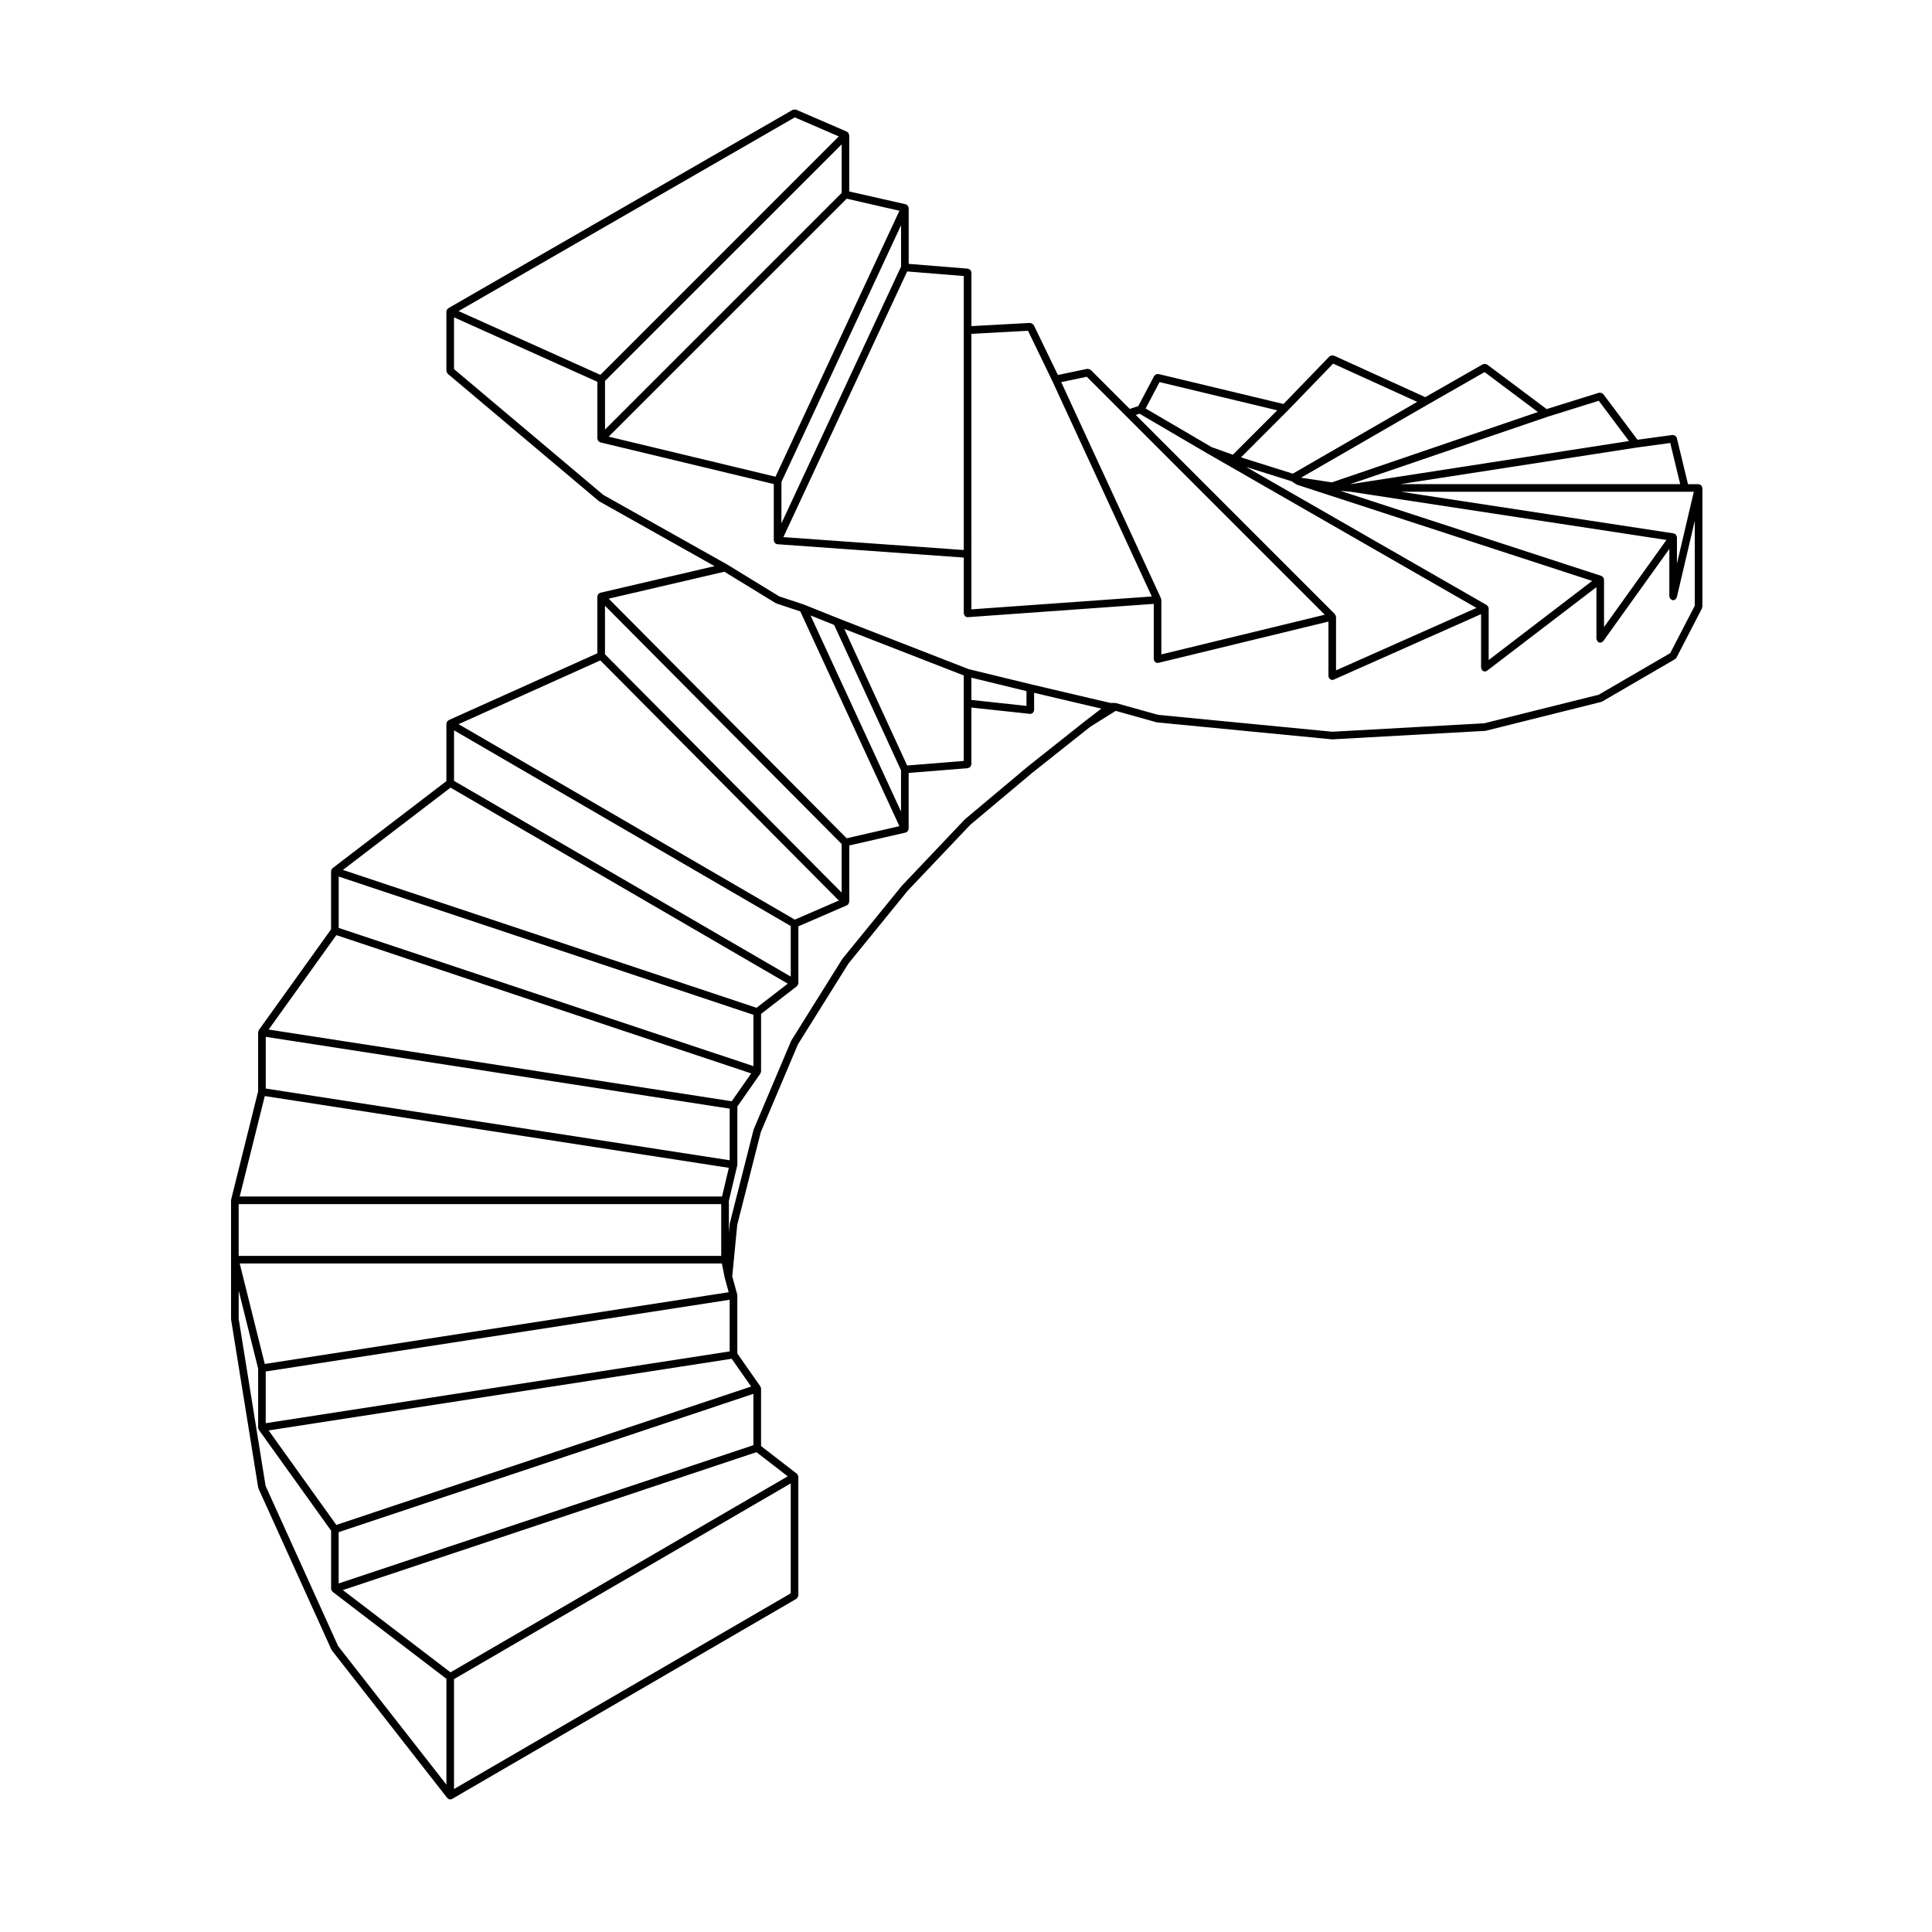 <?xml version="1.0" encoding="UTF-8"?>
<!-- Uploaded to: ICON Repo, www.iconrepo.com, Generator: ICON Repo Mixer Tools -->
<svg fill="#000000" width="800px" height="800px" version="1.1" viewBox="144 144 512 512" xmlns="http://www.w3.org/2000/svg">
 <path d="m594.9 272.71c-0.086-0.105-0.188-0.152-0.301-0.215-0.09-0.047-0.125-0.141-0.227-0.16-0.047-0.012-0.082 0.023-0.117 0.02-0.051-0.004-0.07-0.047-0.117-0.047h-2.805l-2.961-12.273c-0.039-0.168-0.172-0.262-0.277-0.383-0.055-0.059-0.07-0.141-0.137-0.188-0.117-0.086-0.258-0.086-0.402-0.109-0.105-0.02-0.195-0.098-0.297-0.086l-9.312 1.27-9.074-12.113c-0.051-0.066-0.133-0.059-0.188-0.109-0.105-0.098-0.207-0.156-0.332-0.195-0.125-0.035-0.23-0.039-0.363-0.031-0.082 0.004-0.141-0.047-0.227-0.02l-13.895 4.336-15.77-11.812c-0.059-0.047-0.133-0.02-0.191-0.051-0.117-0.055-0.215-0.082-0.348-0.09-0.137-0.012-0.246 0-0.379 0.047-0.059 0.02-0.125-0.012-0.188 0.02l-15.281 8.727-24.242-11.023c-0.082-0.031-0.152 0.004-0.227-0.004-0.133-0.023-0.242-0.035-0.371-0.012-0.125 0.023-0.223 0.07-0.332 0.141-0.07 0.039-0.152 0.031-0.211 0.09l-12.188 12.621-33.152-7.949c-0.102-0.023-0.18 0.035-0.281 0.039-0.121 0.004-0.227 0-0.336 0.051-0.137 0.059-0.227 0.152-0.324 0.266-0.055 0.059-0.137 0.074-0.176 0.152l-4.246 8.062c-0.047 0.004-0.086-0.023-0.125-0.012l-2.109 0.695-10.344-10.344c-0.031-0.031-0.074-0.02-0.105-0.047-0.102-0.082-0.207-0.098-0.328-0.137-0.133-0.039-0.242-0.09-0.379-0.074-0.039 0-0.07-0.023-0.105-0.02l-7.773 1.633-6.402-13.227c-0.031-0.066-0.105-0.074-0.141-0.133-0.082-0.102-0.156-0.172-0.273-0.238-0.117-0.074-0.227-0.117-0.363-0.137-0.07-0.012-0.105-0.066-0.18-0.066l-15.562 0.848v-14.223c0-0.125-0.09-0.215-0.137-0.328-0.047-0.121-0.055-0.246-0.141-0.344-0.098-0.102-0.227-0.121-0.348-0.18-0.105-0.047-0.18-0.141-0.301-0.152l-15.699-1.27v-14.809c0-0.066-0.059-0.105-0.07-0.168-0.016-0.098-0.023-0.172-0.07-0.258-0.031-0.07-0.066-0.117-0.109-0.176-0.059-0.082-0.133-0.121-0.211-0.18-0.051-0.035-0.066-0.105-0.121-0.133-0.035-0.016-0.074 0.004-0.109-0.004-0.035-0.012-0.051-0.055-0.09-0.066l-14.977-3.391v-14.926c0-0.066-0.059-0.117-0.074-0.18-0.023-0.133-0.066-0.227-0.137-0.336-0.039-0.059-0.023-0.141-0.082-0.195-0.051-0.051-0.121-0.035-0.18-0.074-0.055-0.039-0.07-0.109-0.133-0.137l-13.488-5.836c-0.023-0.012-0.055 0.004-0.082 0-0.125-0.047-0.246-0.016-0.383-0.004-0.125 0.012-0.242-0.012-0.359 0.047-0.023 0.012-0.055-0.004-0.082 0.012l-91.25 52.566c-0.039 0.023-0.047 0.082-0.086 0.105-0.086 0.066-0.137 0.137-0.203 0.223-0.035 0.055-0.105 0.066-0.137 0.125-0.012 0.023 0.004 0.055 0 0.086-0.023 0.07-0.023 0.125-0.035 0.203-0.004 0.051-0.051 0.082-0.051 0.125v15.738c0 0.016 0.016 0.023 0.016 0.047 0.004 0.125 0.09 0.223 0.141 0.336 0.055 0.125 0.082 0.258 0.18 0.348 0.012 0.012 0.004 0.031 0.02 0.039l40.004 33.703c0.023 0.023 0.066 0.016 0.102 0.035 0.023 0.016 0.023 0.055 0.055 0.07l30.555 17.168-30.293 7.055c-0.102 0.02-0.141 0.109-0.223 0.16-0.086 0.047-0.188 0.035-0.258 0.105-0.031 0.031-0.023 0.082-0.051 0.109-0.082 0.105-0.105 0.211-0.141 0.336-0.023 0.09-0.105 0.168-0.105 0.258v15.078l-39.406 17.715c-0.059 0.023-0.074 0.102-0.125 0.137-0.09 0.059-0.156 0.109-0.223 0.195-0.031 0.035-0.082 0.039-0.105 0.082-0.016 0.023 0 0.059-0.012 0.086-0.039 0.082-0.035 0.156-0.055 0.246-0.012 0.066-0.07 0.105-0.07 0.176v15.227l-30.168 23.074c-0.02 0.016-0.016 0.039-0.035 0.059-0.074 0.066-0.102 0.156-0.156 0.242-0.047 0.07-0.125 0.102-0.156 0.18-0.012 0.035 0.016 0.066 0.004 0.102-0.012 0.055-0.031 0.098-0.031 0.152 0 0.023-0.023 0.039-0.023 0.066v15.41l-19.141 26.695c-0.051 0.07-0.023 0.156-0.055 0.238-0.031 0.07-0.109 0.109-0.121 0.195-0.004 0.031 0.02 0.051 0.02 0.082s-0.031 0.051-0.031 0.082v15.629l-7.144 28.648c-0.012 0.039 0.02 0.082 0.016 0.117-0.004 0.051-0.051 0.082-0.051 0.121v31.465c0 0.031 0.031 0.051 0.035 0.082 0 0.031-0.023 0.051-0.02 0.082l7.18 44.508c0.012 0.051 0.055 0.082 0.074 0.125 0.012 0.039-0.016 0.086 0 0.125l19.332 42.699c0.02 0.047 0.07 0.07 0.102 0.105 0.016 0.031 0 0.07 0.023 0.098l30.566 39.105c0.016 0.016 0.039 0.012 0.055 0.023 0.188 0.215 0.438 0.363 0.742 0.363 0.172 0 0.348-0.047 0.508-0.137l91.242-53.035c0.039-0.023 0.047-0.082 0.082-0.105 0.105-0.082 0.16-0.176 0.227-0.297 0.066-0.117 0.121-0.207 0.137-0.344 0.012-0.047 0.055-0.074 0.055-0.121v-31.465c0-0.023-0.023-0.039-0.023-0.066-0.004-0.098-0.055-0.152-0.086-0.242-0.02-0.07 0.012-0.137-0.023-0.203-0.023-0.047-0.082-0.047-0.105-0.086-0.039-0.051-0.066-0.105-0.117-0.145-0.016-0.02-0.012-0.047-0.031-0.059l-9.496-7.34v-15.242c0-0.059-0.055-0.102-0.066-0.152-0.004-0.059 0.031-0.109 0.012-0.168-0.02-0.055-0.074-0.066-0.102-0.109-0.02-0.051 0-0.102-0.031-0.145l-6.106-8.715v-15.418c0-0.031-0.031-0.047-0.031-0.074 0-0.031 0.023-0.051 0.02-0.082-0.004-0.023-0.023-0.035-0.031-0.055-0.004-0.023 0.012-0.039 0.004-0.059l-1.305-4.762 1.328-13.684 6.254-24.57 9.828-23.23 13.402-21.434 15.695-19.285 16.551-17.441 16.559-13.891h0.004l15.25-12.102 6.75-4.219 10.812 3.023c0.051 0.016 0.102 0.016 0.145 0.02 0.012 0 0.012 0.012 0.02 0.012l46.297 4.488c0.039 0 0.07 0.004 0.102 0.004h0.059l40.449-2.246s0.004-0.004 0.012-0.004c0.059 0 0.117-0.004 0.176-0.02l30.566-7.637c0.035-0.004 0.047-0.047 0.074-0.055 0.066-0.02 0.125-0.016 0.188-0.051l19.324-11.234c0.16-0.098 0.297-0.227 0.387-0.406l6.746-13.035c0.039-0.074 0.004-0.156 0.02-0.238 0.023-0.082 0.102-0.137 0.102-0.223v-31.465c0-0.102-0.082-0.168-0.105-0.258-0.035-0.137-0.055-0.25-0.133-0.355zm-1.77 31.82-6.504 12.555-18.949 11.023-30.336 7.57-40.273 2.238-46.148-4.473-11.148-3.117c-0.004 0-0.016 0.004-0.02 0-0.051-0.012-0.098 0.004-0.137 0-0.039-0.004-0.07-0.047-0.105-0.047h-1.238l-5.715-1.328h-0.004l-15.285-3.594-16.551-4.027-34.555-13.457-8.973-3.602h-0.012c-0.012-0.004-0.02-0.004-0.031-0.012-0.004 0-0.004-0.004-0.012-0.012l-6.644-2.211-13.809-8.453c-0.004-0.004-0.012-0.004-0.016-0.012h-0.02c-0.004-0.004-0.004-0.016-0.012-0.016l-32.742-18.395-39.57-33.344v-13.715l37.988 17.078v15.078c0 0.098 0.082 0.168 0.105 0.262 0.039 0.125 0.059 0.23 0.141 0.332 0.023 0.035 0.016 0.086 0.047 0.117 0.07 0.07 0.176 0.059 0.258 0.105s0.121 0.137 0.215 0.156l45.984 11.047v14.941c0 0.066 0.055 0.105 0.07 0.168 0.02 0.121 0.055 0.211 0.117 0.312 0.035 0.066 0.039 0.141 0.098 0.195 0.055 0.055 0.121 0.066 0.188 0.105 0.051 0.035 0.059 0.105 0.117 0.133 0.102 0.047 0.203 0.055 0.309 0.07 0.02 0 0.031 0.02 0.051 0.023l49.402 3.535v14.785c0 0.016 0.012 0.02 0.016 0.035 0 0.016-0.012 0.02-0.012 0.035 0.012 0.16 0.117 0.277 0.195 0.414 0.047 0.082 0.051 0.176 0.117 0.238 0.18 0.176 0.422 0.289 0.695 0.289h0.07l49.262-3.523v14.652c0 0.047 0.039 0.074 0.051 0.117 0 0.039-0.031 0.082-0.02 0.121 0.031 0.121 0.121 0.203 0.191 0.301 0.047 0.07 0.066 0.141 0.125 0.195 0.18 0.16 0.402 0.273 0.656 0.273 0.082 0 0.156-0.012 0.242-0.031l45.051-10.938v14.461c0 0.082 0.066 0.125 0.082 0.203 0.02 0.07-0.02 0.137 0.012 0.207 0.031 0.082 0.105 0.117 0.156 0.18 0.039 0.059 0.074 0.105 0.125 0.156 0.188 0.152 0.395 0.262 0.629 0.262 0.137 0 0.277-0.031 0.414-0.09l39.031-17.352v14.184c0 0.121 0.09 0.203 0.125 0.309 0.035 0.105 0.016 0.211 0.086 0.309 0.012 0.016 0.039 0.012 0.055 0.023 0.18 0.215 0.438 0.367 0.742 0.367 0.215 0 0.434-0.07 0.609-0.211l28.949-22.133v13.699c0 0.031 0.035 0.051 0.039 0.082 0.012 0.133 0.082 0.227 0.137 0.344 0.066 0.117 0.102 0.23 0.203 0.316 0.023 0.02 0.02 0.055 0.047 0.074 0.176 0.125 0.383 0.191 0.59 0.191 0.312 0 0.559-0.16 0.746-0.383 0.02-0.02 0.051-0.016 0.07-0.035l17.496-24.418v12.59c0 0.102 0.082 0.168 0.105 0.258 0.039 0.125 0.059 0.238 0.137 0.344 0.09 0.105 0.188 0.152 0.309 0.215 0.086 0.047 0.125 0.141 0.227 0.16 0.082 0.016 0.156 0.023 0.23 0.023 0.25 0 0.48-0.109 0.66-0.273 0.066-0.055 0.082-0.133 0.125-0.203 0.07-0.102 0.16-0.18 0.191-0.309l4.762-20.285zm-191.71 24.961v-5.898l14.609 3.559v3.918zm-137.1 259.49 89.23-51.863v29.133l-89.23 51.863zm-0.934-1.797-28.52-21.801 109.61-36.543 8.281 6.402zm80.273-60.195-109.91 36.645v-13.598l109.91-36.652zm-110.53 21.125-17.941-25.035 122.72-18.992 5.152 7.359zm104.24-45.98-122.95 19.027v-13.703l122.95-19.008zm-123.2 3.328-6.641-26.621h127.78l0.73 3.684c0 0.016 0.016 0.02 0.02 0.035 0 0.016-0.004 0.023-0.004 0.035l1.055 3.859zm120.96-28.641h-127.88v-13.715h127.88zm0.219-15.73h-127.82l6.641-26.625 122.98 19.02zm2.027-9.609-122.95-19.008v-13.703l122.95 19.035zm0.539-15.641-122.72-19 17.941-25.02 109.94 36.641zm5.75-9.305-109.91-36.633v-13.609l109.91 36.641zm0.82-15.457-109.61-36.543 28.52-21.809 89.371 51.949zm9.07-8.273-89.23-51.867v-13.395l89.23 51.863zm1.078-15.098-89.113-51.797 37.574-16.895 63.199 63.637zm12.414-7.164-62.719-63.148v-12.867l62.715 63.141-0.004 12.875zm1.328-14.395-63.066-63.496 30.656-7.141 13.582 8.312c0.047 0.023 0.098 0.02 0.141 0.039 0.031 0.012 0.035 0.051 0.066 0.059l6.332 2.109 26.262 56.91zm-3.32-56.531 17.723 38.52v10.926l-23.98-51.965zm19.352 37.246-16.652-36.188 31.648 12.324v22.652zm-29.777-171.76 11.656 5.043-63.188 63.188-37.574-16.895zm61.801 56.547 6.445 13.316 26.355 57.102-47.805 3.414v-14.641l-0.004-58.375zm15.578 12.191 10.395 10.395 52.672 52.668-43.309 10.516v-14.453c0-0.016-0.02-0.02-0.02-0.035s0.016-0.02 0.016-0.035c-0.004-0.07-0.066-0.109-0.086-0.176-0.016-0.059 0.02-0.117-0.012-0.176l-26.434-57.281zm19.281 1.414 31.191 7.481-11.758 11.766-5.606-2-17.512-10.254zm46-4.894 22.285 10.133-32.969 19.027-13.73-4.316 12.305-12.309c0.004 0 0-0.004 0.004-0.012h0.012zm40.137 2.242 14.133 10.586-54.594 18.641-8.188-1.234 33.5-19.332zm30.266 7.602 8 10.676-73.734 11.418-0.105-0.012 52.16-17.809zm21.578 22.098h-74.176l62.566-9.688 8.973-1.223zm3.606 2.019-4.469 19.043v-7.012c0-0.031-0.031-0.051-0.035-0.082-0.004-0.105-0.066-0.188-0.105-0.289-0.047-0.102-0.059-0.191-0.125-0.273-0.035-0.047-0.07-0.07-0.105-0.105-0.023-0.02-0.02-0.055-0.051-0.074-0.07-0.051-0.152-0.023-0.227-0.055-0.082-0.031-0.121-0.109-0.207-0.121l-72.27-11.035h75.27zm-54.418 30.77c-0.012-0.074-0.012-0.133-0.031-0.203-0.012-0.023 0.012-0.051-0.004-0.082-0.023-0.059-0.098-0.074-0.133-0.125-0.066-0.09-0.109-0.16-0.203-0.227-0.039-0.031-0.047-0.086-0.086-0.105l-63.742-36.59 12.02 3.777 1.219 0.805c0.055 0.035 0.109 0.023 0.168 0.051 0.035 0.016 0.047 0.055 0.074 0.066l78.195 25.488-27.426 20.969v-13.695c0.004-0.051-0.039-0.086-0.051-0.129zm30.535-7.731c-0.031-0.105-0.035-0.207-0.098-0.297-0.016-0.031-0.004-0.066-0.023-0.098-0.016-0.02-0.047-0.016-0.059-0.035-0.07-0.082-0.156-0.105-0.25-0.156-0.07-0.047-0.102-0.125-0.176-0.152l-69.215-22.562 2.699 0.246 83.75 12.785-16.539 23.086v-12.602c0-0.078-0.07-0.133-0.09-0.215zm-123.02-43.719h0.023l18.191 10.652h0.004l71.086 40.809-37.215 16.547v-14.188c0-0.039-0.051-0.074-0.051-0.117-0.012-0.039 0.031-0.082 0.02-0.121-0.023-0.098-0.117-0.141-0.168-0.223-0.039-0.082-0.031-0.18-0.102-0.25l-52.773-52.785zm-46.562-22.129v58.246l-47.801-3.422 32.797-70.402 15.004 1.215zm-16.625-16.859-31.699 68.035v-10.965l31.699-68.031zm-33.273 55.68-44.203-10.621 63.07-63.062 13.977 3.199zm17.539-75.211-62.719 62.711v-12.879l62.719-62.707zm-159.8 298.37v-7.465l5.16 20.68v15.629c0 0.031 0.031 0.051 0.031 0.082s-0.023 0.051-0.02 0.082c0.016 0.09 0.09 0.145 0.133 0.23 0.031 0.066 0.004 0.137 0.047 0.203l19.141 26.707v15.402c0 0.031 0.023 0.039 0.023 0.07 0 0.055 0.02 0.098 0.031 0.145 0.004 0.039-0.02 0.07-0.004 0.105 0.035 0.105 0.121 0.16 0.188 0.246 0.047 0.066 0.07 0.121 0.125 0.172 0.016 0.02 0.016 0.051 0.035 0.059l0.023 0.023 30.137 23.039v28.043l-28.691-36.703-19.227-42.465zm130.16-25.352c-0.004 0.023 0.016 0.051 0.012 0.074-0.004 0.031-0.035 0.047-0.035 0.074l-0.23 2.41v-8.496l2.215-9.324c0-0.012-0.004-0.02-0.004-0.035 0.004-0.016 0.02-0.023 0.023-0.047 0.004-0.031-0.02-0.051-0.02-0.082s0.031-0.047 0.031-0.074v-15.406l6.106-8.734c0.023-0.035 0.004-0.082 0.023-0.117 0.031-0.051 0.086-0.082 0.105-0.137 0.016-0.059-0.02-0.105-0.012-0.168 0.012-0.059 0.066-0.098 0.066-0.152v-15.234l9.496-7.344c0.02-0.016 0.016-0.047 0.031-0.059 0.059-0.051 0.082-0.109 0.125-0.176 0.023-0.031 0.074-0.02 0.098-0.055 0.035-0.066 0.004-0.133 0.023-0.203 0.031-0.086 0.082-0.152 0.086-0.242 0-0.023 0.023-0.039 0.023-0.066v-15.062l12.883-5.578c0.059-0.023 0.082-0.102 0.133-0.137 0.055-0.035 0.133-0.023 0.18-0.074 0.051-0.051 0.047-0.137 0.082-0.195 0.074-0.109 0.117-0.211 0.141-0.336 0.016-0.059 0.074-0.109 0.074-0.176v-14.934l14.953-3.422c0.02-0.004 0.023-0.023 0.047-0.031 0.051-0.016 0.105-0.012 0.152-0.035 0.059-0.023 0.07-0.098 0.121-0.133 0.086-0.055 0.152-0.102 0.211-0.18 0.051-0.059 0.082-0.105 0.109-0.176 0.047-0.086 0.051-0.168 0.07-0.262 0.012-0.059 0.07-0.102 0.07-0.168v-14.809l15.699-1.27c0.121-0.012 0.195-0.105 0.301-0.152 0.121-0.055 0.258-0.082 0.348-0.18 0.086-0.098 0.098-0.223 0.141-0.344 0.047-0.109 0.137-0.203 0.137-0.328v-15.055l15.512 1.672c0.039 0.004 0.074 0.004 0.105 0.004 0.266 0 0.504-0.109 0.691-0.289 0.059-0.059 0.07-0.152 0.117-0.227 0.074-0.125 0.176-0.23 0.195-0.387 0-0.02-0.02-0.035-0.02-0.055s0.023-0.031 0.023-0.055v-4.566l14.047 3.301h0.012l3.754 0.875-4.144 3.195v0.004h-0.012l-15.289 12.125s0 0.012-0.004 0.012c-0.004 0.004-0.012 0-0.016 0.004l-16.625 13.945c-0.016 0.016-0.012 0.039-0.031 0.055-0.016 0.016-0.039 0.012-0.055 0.023l-16.625 17.527c-0.012 0.012-0.004 0.023-0.016 0.035s-0.023 0.004-0.035 0.02l-15.738 19.336c-0.016 0.02-0.004 0.047-0.02 0.066-0.012 0.02-0.039 0.016-0.051 0.035l-13.488 21.574c-0.016 0.02 0 0.055-0.012 0.082-0.016 0.031-0.051 0.031-0.059 0.059l-9.891 23.375c-0.012 0.023 0.004 0.055 0 0.082-0.012 0.023-0.039 0.035-0.051 0.066z"/>
</svg>
